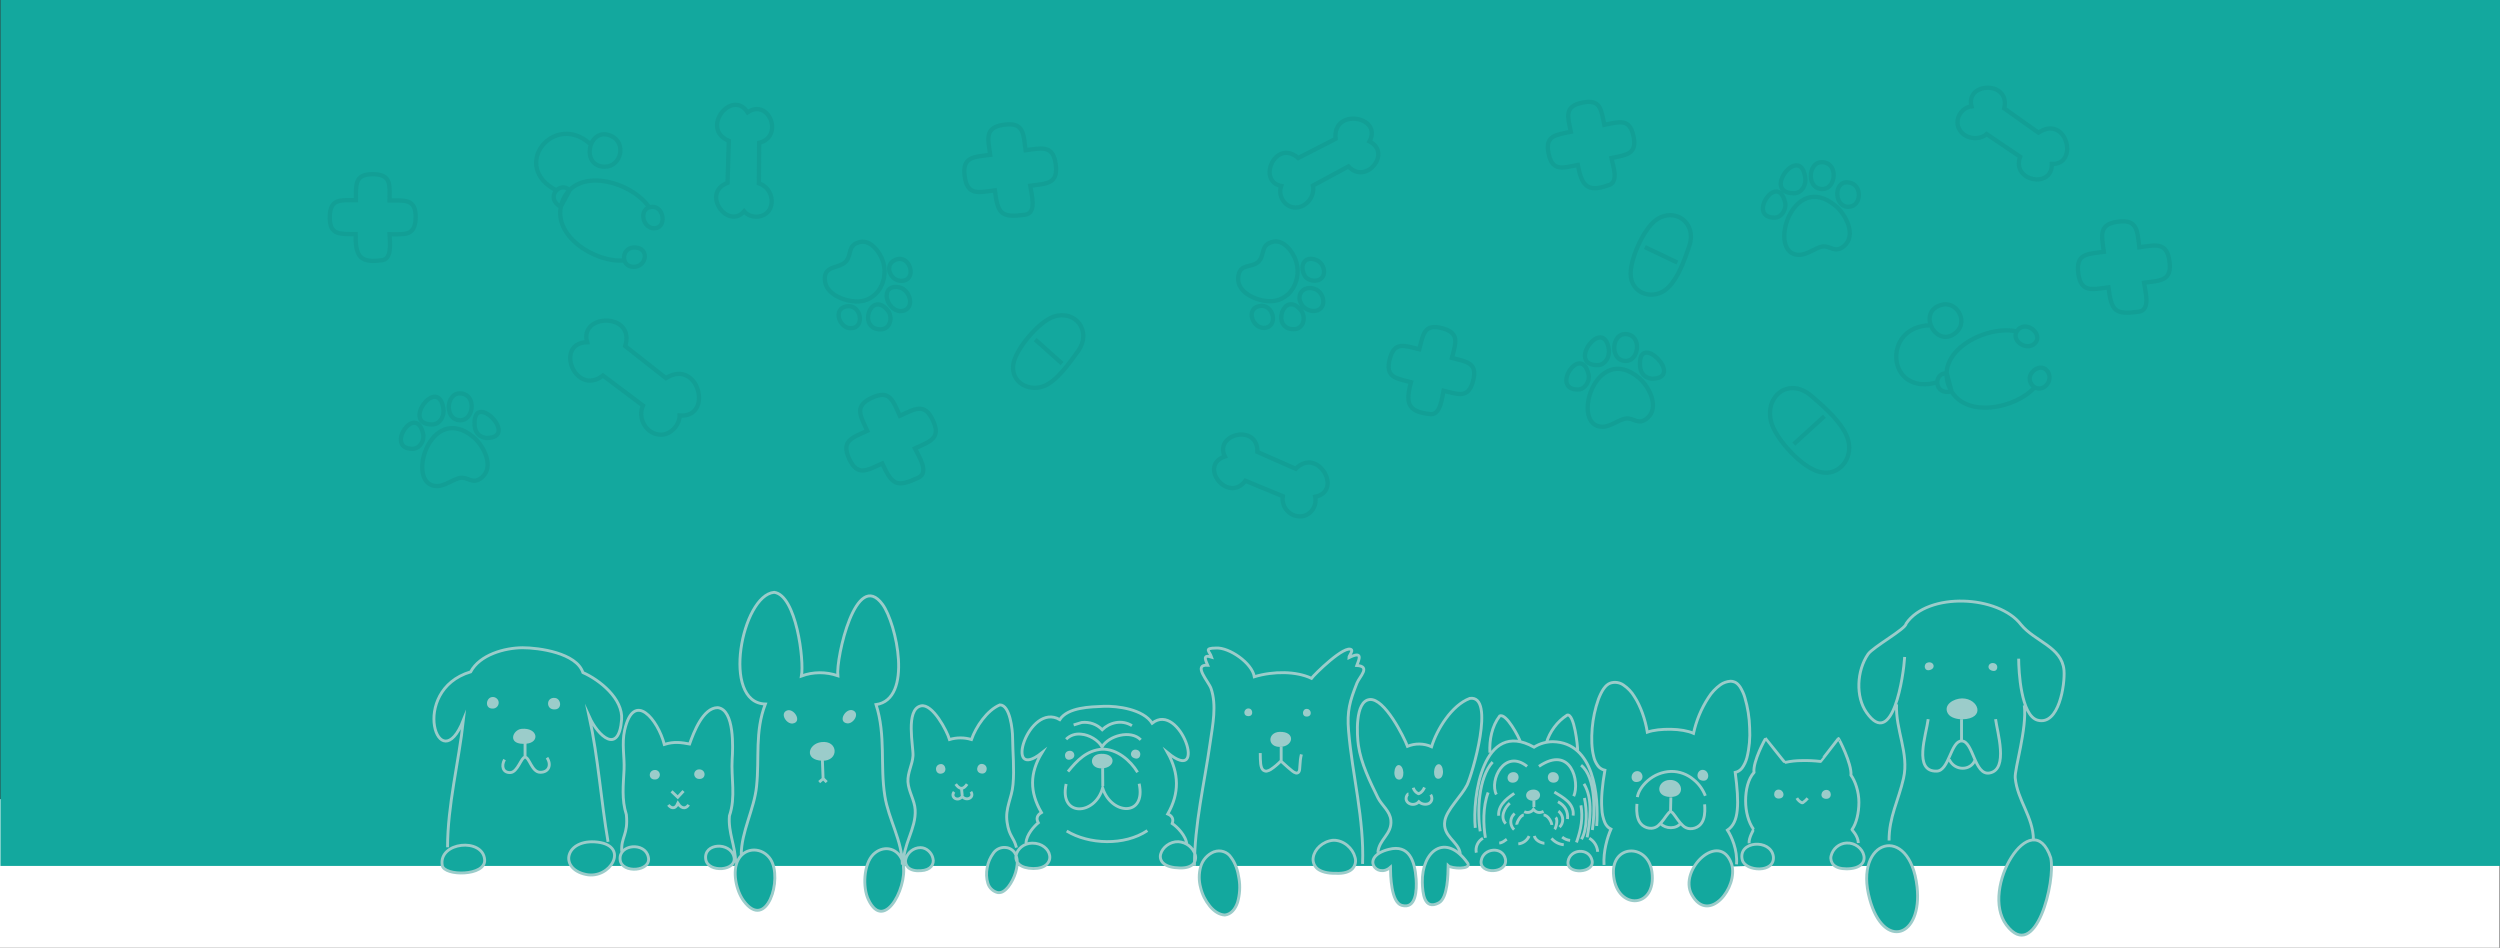<?xml version="1.0" encoding="utf-8"?>
<!-- Generator: Adobe Illustrator 23.1.0, SVG Export Plug-In . SVG Version: 6.00 Build 0)  -->
<svg version="1.1" id="Layer_1" xmlns="http://www.w3.org/2000/svg" xmlns:xlink="http://www.w3.org/1999/xlink" x="0px" y="0px"
	 viewBox="0 0 1732.2 656.7" style="enable-background:new 0 0 1732.2 656.7;" xml:space="preserve">
<rect x="0" y="0" width="1732.2" height="656.7" fill="#333333" stroke="none"/>
<style type="text/css">
	.st0{fill:#FFFFFF;}
	.st1{fill:#13A89E;}
	.st2{fill:#9BCCCA;}
	.st3{fill:none;stroke:#129F96;stroke-width:3;stroke-miterlimit:10;}
	.st4{fill:none;stroke:#9BCCCA;stroke-width:2;stroke-miterlimit:10;}
</style>
<path class="st0" d="M0,553.7h1731.9v103H0V553.7z"/>
<path class="st1" d="M1732.2,600h-310.8c0.2,19.3-9,49.7-21,48c-15.4-2.8-19.6-27.6-9.8-48h-66.3c7.3,16.3,5.5,45.5-9.4,45.6
	c-11.9,1.7-24.9-23.5-20.7-45.6l-6.3,0.1c-2.7,1.1-5.6,1.7-8.6,1.9c-2.8-0.2-5.5-0.9-8-2h-45.3c-1.9,1-3.6,2.3-7.4,2
	c-2.7-0.3-5.3-1-7.8-2l-10.6,0.4c2.8,11.8-9.7,29-19.4,26.9s-13.9-17.1-6.7-27.3h-30.5c3.2,13.2-1.7,22.3-8.6,23.9
	c-10.6,2.4-18.8-10.5-16.8-23.9h-15.8c-1.8,1.9-4.3,3.1-7,3.4c-3.6,0.3-7.6-1.8-8.6-3.4h-45.4c-1.8,1.8-4.2,2.9-6.8,3.3
	c-4.5,0.3-6.4-1.7-7.6-3.3h-10.6c-3.3,1.4-7.2,2.4-12,0h-0.8c-0.2,12.9-2.3,29.6-13.2,26.9c-5.1-1.2-6.5-16-3.9-26.9H980
	c2.9,11,1.4,26.9-5.6,27.7c-8.9,1-11.4-14.9-10.3-27.7l-0.6,0.9c-2.9,3.1-8.9,2.1-12.2-0.9h-12.6c-1.5,2.8-6.3,5.7-13.1,5.3
	c-7.2,0.2-12.4-2.7-14.5-5.3h-54.8c5.1,12.3,2.5,33.1-7.6,34.3c-10.8-0.6-21.4-21.5-16.8-34.3h-7.7c-1.3,0.3-4.8,1.4-6.6,1.4
	c-2.8-0.3-5.6-0.8-8.4-1.4h-85.4c-1.5,0.6-5.4,1.8-7.8,1.8c-2.7-0.2-5.3-0.7-7.9-1.6l-3.3-0.2c-1.2,8.5-8.7,19.3-13.3,18.5
	c-6.9-1.2-9.1-10.9-7.3-18.5h-38.8c-2,1.9-4.7,3.1-7.5,3.3c-4.5,0.3-8.2-1.6-9.6-3.3h-3.1c2.3,12.9-6.7,32.4-15.3,31.4
	c-9.9-2-12.9-19.6-9.3-31.4h-64.8c4.2,11.8-1.1,30.2-10.7,30.8c-9.7,0-17.6-18.8-15.3-30.8h-4.4c-4.5,2.3-7.3,2.3-13.6,0h-44.9
	c-5.4,3.7-12.9,1.9-15,0h-9.1c-3.7,5.7-19.5,10.2-26.8,0h-61.9c-2.3,3.6-20.8,9.2-27.8,0H0.3V0h1731.9V600z"/>
<path class="st2" d="M651.8,529.4c-4.6,0.4-4.1,6.8-0.1,6.7C656.9,535.8,655.4,529.1,651.8,529.4z M680.4,529.3
	c4.6,0.4,4.1,6.8,0.1,6.7C675.2,535.7,676.7,529,680.4,529.3z M453.6,533.5c-4.6,0.3-4.6,7,0.5,6.6c1.8-0.1,3.2-1.7,3.1-3.5
	c-0.1-1.8-1.7-3.2-3.5-3.1C453.7,533.5,453.7,533.5,453.6,533.5z M484.8,533.1c4.6,0.3,4.6,7-0.5,6.6c-1.8,0-3.3-1.5-3.3-3.3
	c0-1.8,1.5-3.3,3.3-3.3C484.5,533.1,484.7,533.1,484.8,533.1z M996.7,529.5c-3.7,0.4-4.4,10.1-0.2,10.1
	C1001.4,539.6,1000.4,529.1,996.7,529.5z M969.3,530.1c3.7,0.4,4.4,10,0.2,10.1C964.5,540.2,965.6,529.8,969.3,530.1z M1232.3,547.1
	c-3.9,0-4.3,6.5,0.4,6.2S1236.2,547.1,1232.3,547.1z M1265.5,547.3c3.9,0,4.3,6.5-0.4,6.2S1261.6,547.3,1265.5,547.3z M340.8,483
	c-4.3,0.6-5.2,8.8,1.4,7.9c2.2-0.4,3.6-2.5,3.3-4.6S343,482.6,340.8,483z M361.4,505c-6.4,0.6-10.4,11.5,3.3,10.3
	C374.4,514.4,372.6,504,361.4,505z M384.7,483.6c4.3,0.6,5.2,8.7-1.4,7.9C378.2,490.9,378.5,482.8,384.7,483.6z M591.2,492.3
	c-5-2.3-11.2,7.8-4.3,8.9C591.2,501.8,595.9,494.5,591.2,492.3z M569,514.2c-9.1,1.2-12,12.4,0.6,12.9
	C581.6,527.5,581,512.6,569,514.2z M545,492.4c5-2.3,11.2,7.8,4.3,8.9C545,501.9,540.3,494.6,545,492.4z M886.6,507.1
	c-8.5,0.3-8.7,10.8,0.6,10.4S897.7,506.7,886.6,507.1L886.6,507.1z M864.6,490.9c-3.1,0.4-3.5,5.4,0.5,5.3
	C868.9,496.2,868.2,490.4,864.6,490.9z M905.8,491.2c3.1,0.4,3.5,5.4-0.5,5.3C901.6,496.5,902.2,490.7,905.8,491.2z M1335.3,459.2
	c-2.8,1.1-2.1,6.3,2,5C1341.8,462.9,1339.6,457.6,1335.3,459.2z M1349.6,494.3c1.9,3.4,7.7,4.2,10.1,4.1
	c16.4-0.4,11.3-14.5-0.2-14.5C1353.5,484,1346.3,488.4,1349.6,494.3z M1382.2,459.7c2.8,1.1,2.1,6.3-2,5
	C1375.8,463.4,1378,458.1,1382.2,459.7z M763,522.3c-8.8,0.2-8.5,10.5,0.6,10.1C773.3,531.9,773.5,522,763,522.3z M739.8,520.5
	c-3.4,1.3-2.1,7.8,2.8,5.4C746.1,524.3,744.1,518.9,739.8,520.5z M788.2,519.7c3.4,1.3,2.1,7.8-2.8,5.4
	C781.9,523.5,783.9,518.1,788.2,519.7z M1156.9,540.4c-8.7,0.3-10.7,11.6,0.4,11.8S1166.1,540,1156.9,540.4z M1134.3,534.3
	c-4.9,0.2-5.3,8.3,0.2,7.5S1138.5,534.1,1134.3,534.3z M1179.8,533.4c4.9,0.2,5.3,8.3-0.2,7.5
	C1174.3,540.1,1175.7,533.3,1179.8,533.4z M1062.1,547.1c-6.1,0.4-6.3,7.4-0.3,7.7C1069,555.1,1068.6,546.7,1062.1,547.1z
	 M1048.6,535c-5.2,0.1-5.5,7.5-0.3,7.3S1053.4,534.9,1048.6,535z M1076.1,535c5,0,5.5,7.3,0.3,7.3S1071.2,534.9,1076.1,535z"/>
<path class="st3" d="M458.1,301.2c-10.3,0-16.6-11.4-12.6-20.2c-4.5-3.4-18.8-14.2-27.7-20.8c-19.2,14.9-34-22.4-11-23.1
	c-5.7-20,33.6-20.8,26.4,2.7c5.9,4.7,23.5,18.5,28.2,22.2c22.7-14.2,33.2,27.8,9.5,25.9C470.9,294.4,464.8,301.2,458.1,301.2
	L458.1,301.2z M302.8,336.8c-22.6,0-4.9-59.3,25.4-33.8c6.9,5.9,14.5,20.3,5.7,27.8c-6.3,5.4-9.8-0.6-15,0.3
	C314.2,331.9,308.4,336.8,302.8,336.8L302.8,336.8z M285.8,311c-19.6,0,2.3-32.5,7.4-10.4C294.3,305.2,290.8,311,285.8,311z
	 M336.9,303.5c-4.7-0.7-7.4-3.4-8-8.2C326.7,269,361,303.5,336.9,303.5z M299.4,294.1c-22.1,0,4.3-34.5,7.8-11
	C308.1,288,305,294.1,299.4,294.1z M319,291.2c-12.3,0-9.8-22.7,2.9-18C329.8,276.2,327.7,291.2,319,291.2z M710.2,148.8
	c-16.5,2.2-18.8-0.5-20.9-16.9c-11.5,1.5-19.1,3.8-20.9-9.8s6.2-13.3,17.7-14.8c-1.6-11.5-4-19.1,9.7-20.9s13.3,6.2,14.8,17.7
	c11.5-1.5,19.1-3.8,20.9,9.8s-6.2,13.3-17.7,14.8C714.5,133.8,718.8,147.8,710.2,148.8L710.2,148.8z M533.4,144.9
	c-3.4,6.4-13.3,7-17.8,1.5c-11.1,13.2-30.3-12.6-11.5-19.7c0.2-6.3,0.7-23.8,0.9-29.1c-20.2-8.4,2.1-36.4,13-19.8
	c14.7-10,25.4,16.8,8,21.2c-0.1,5.1-0.2,20.1-0.2,28c6.8,2.3,10.5,9.7,8.2,16.5C533.8,144,533.7,144.4,533.4,144.9z M593.7,208.9
	c-7.7,0-20.6-4.5-22-13.6c-1.9-11.7,9.3-8.9,14.2-13.9c4.5-4.5,0.9-11.7,10-13.7c6-1.4,11.1,4.1,13.8,8.8
	C617.6,189.6,610.3,208.9,593.7,208.9z M624.5,194.6c-7.8,0-12.1-11-4.3-14.5C630.8,175.5,635.9,194.6,624.5,194.6z M589.4,227.4
	c-7.8,0-12.5-13.1-3.2-15.1C596.6,210.1,599.9,227.4,589.4,227.4z M623.6,215.6c-9.7-1.1-13.8-17.4-2.2-16.8
	C631.3,199.3,634.9,215.6,623.6,215.6z M610.1,228.2c-16,0-7-27,4.7-13.5C618.9,219.3,617.2,228.2,610.1,228.2z M702.1,252.5
	c1.4-10.4,17.7-29.7,28-33.1c15.3-5,26.5,10.2,17,23.7c-5.5,7.5-14.8,21.3-24.3,24.6C712.6,271.4,700.3,264.8,702.1,252.5
	L702.1,252.5z M717.3,235.3l18.6,16.6 M1130,192c-1.6-10.4,8.6-33.5,17.6-39.7c13.2-9.1,28.3,2.4,22.9,18c-3.3,9.8-9,26.8-18.8,32
	C1142.9,206.9,1131.5,202.8,1130,192z M1139.7,171.2l22.5,10.7 M1260.8,327c-12-2.9-28.7-21.2-32.9-32.5
	c-6.8-18.6,10.8-34.4,27.4-20c8.7,7.5,22.2,19.1,25.3,30.6C1284,317.6,1274.3,330.4,1260.8,327L1260.8,327z M1242.9,307.7l21.2-19.3
	 M263.7,180.4c-15.5,2.1-17.4-4.6-17.3-18.2c-10.8-0.1-18.1,1-17.9-11.9s7.4-11.6,18.1-11.6c0.1-10.8-1-18.1,11.8-18
	c12.9,0.1,11.6,7.4,11.5,18.2c10.9,0,18.3-1.2,18.1,11.8s-7.4,11.6-18.1,11.6C270,167.5,272.2,180.4,263.7,180.4z M439,184.9
	c-9.4,0-8.7-14.4,1.6-13.4C450.2,172.5,447.8,184.9,439,184.9z M432.8,180.4c-19.9,2.2-51.6-17.4-43.3-40.4
	c9.4-25.8,48.7-13.9,60.4,3.8 M453.2,158.2c-8.2,0-11.1-14.5-1.3-14.9C460.4,143.1,462,158.2,453.2,158.2L453.2,158.2z M388.5,143.3
	c-11.2-6.2-0.5-18.2,6.2-11.5L388.5,143.3z M408.9,99.7c-25.2-22.7-56.1,15.9-23,32.4 M419,115.5c-17.3,0-11.2-28.7,4.7-21.2
	C434.1,99.1,430.5,115.5,419,115.5L419,115.5z M1417.5,267.3c-6.9,6.4-16.2-4.6-7.9-10.9C1417.2,250.6,1423.9,261.3,1417.5,267.3
	L1417.5,267.3z M1409.9,268.2c-12.7,14.7-48.2,22.3-58.6,1.4c-12.8-25.7,25.1-44.9,46.2-39.9 M1409.7,238.1c-6,5.6-18-3.1-11.1-10
	C1404.7,222.1,1416.2,232.1,1409.7,238.1L1409.7,238.1z M1352.2,271.2c-12.4,3.1-12.8-13-3.3-12.6L1352.2,271.2z M1337.4,225.4
	c-33.9,0.5-30.3,49.8,5.2,39.4 M1355.6,230.1c-13.4,12.4-27.8-13.4-11-18.7C1355.5,207.8,1364,222.3,1355.6,230.1L1355.6,230.1z
	 M897.6,143.8c-7.4,0-12.4-8.2-9.9-14.9c-17.1-3.6-3.7-33.1,11.8-19.4c5.6-2.8,21.2-10.9,25.9-13.3c-2.3-21.8,32.9-15.7,23.5,1.8
	c15.6,7.8-2.3,30.5-14.6,17.3c-4.5,2.4-17.7,9.6-24.6,13.3C911.2,136,905.2,143.8,897.6,143.8L897.6,143.8z M1110.3,295.7
	c-22.6,0-4.9-59.3,25.4-33.8c6.9,5.9,14.4,20.3,5.7,27.8c-6.3,5.4-9.8-0.6-15,0.3C1121.6,290.8,1115.8,295.7,1110.3,295.7
	L1110.3,295.7z M1093.3,269.9c-19.6,0,2.3-32.5,7.4-10.4C1101.7,264.1,1098.2,269.9,1093.3,269.9L1093.3,269.9z M1144.4,262.4
	c-4.7-0.7-7.4-3.4-8-8.2C1134.1,227.9,1168.4,262.4,1144.4,262.4L1144.4,262.4z M1106.9,253c-22.1,0,4.3-34.5,7.8-11
	C1115.5,246.9,1112.4,253,1106.9,253L1106.9,253z M1126.5,250.1c-12.3,0-9.8-22.7,2.9-18C1137.2,235.1,1135.1,250.1,1126.5,250.1
	L1126.5,250.1z M879.9,208.7c-8.7,0-22.5-5.6-22-16c0.5-10.7,9.3-6.6,14.2-11.5c4.5-4.5,0.9-11.7,10-13.7c6-1.4,11.1,4.1,13.8,8.8
	C903.8,189.4,896.5,208.7,879.9,208.7z M910.7,194.5c-2.2,0-4.4-0.9-6-2.4c-4.8-6.8-1.6-15.4,7.2-12
	C918.8,182.6,920.1,194.5,910.7,194.5z M875.6,227.2c-7.8,0-12.5-13.1-3.2-15.1C882.8,209.9,886.1,227.2,875.6,227.2z M909.9,215.5
	c-2.5-0.1-4.9-1.1-6.7-2.9c-6.8-7.3-0.3-15.4,7.8-12.4C918.3,202.8,919.8,215.5,909.9,215.5L909.9,215.5z M896.4,228.1
	c-16,0-7-27,4.7-13.5C905.2,219.2,903.5,228.1,896.4,228.1z M1113.9,128.5c-14.8,5.3-18-0.8-20.7-14.2c-10.6,2.1-17.5,4.7-20.2-7.8
	s4.8-13,15.4-15.2c-2.2-10.7-4.7-17.6,8-20.2s13,4.8,15.2,15.4c10.6-2.1,17.5-4.7,20.2,7.8s-4.7,13-15.3,15.2
	C1117.5,114.7,1122.3,126.7,1113.9,128.5z M1481.8,216c-16.5,2.2-18.8-0.5-20.9-16.9c-11.5,1.5-19.1,3.8-20.9-9.8
	s6.2-13.3,17.7-14.8c-1.5-11.5-3.8-19.1,9.8-20.9s13.3,6.2,14.8,17.7c11.5-1.5,19.1-3.8,20.9,9.8s-6.2,13.3-17.7,14.8
	C1486.2,201.1,1490.6,215,1481.8,216L1481.8,216z M1357.4,89.3c-3.4-6.5,1.5-14.8,8.6-15.6c-4.3-17.1,27.2-17.8,22.7,1.4
	c5.1,3.7,19.4,13.8,23.7,16.8c19.5-13,28.4,22.3,9.3,21.7c0.5,17.4-28.2,12.1-22-5c-4.2-2.9-16.7-11.3-23.2-15.7
	C1370.9,97.8,1360.8,96.1,1357.4,89.3z M1246.5,176.6c-22.6,0-4.8-59.3,25.4-33.9c7,5.8,14.6,20.3,5.8,27.8c-6.3,5.4-9.8-0.6-15,0.3
	C1258.1,171.6,1252.1,176.6,1246.5,176.6z M1229.5,150.8c-19.6,0,2.3-32.5,7.4-10.4C1237.9,144.8,1234.5,150.8,1229.5,150.8z
	 M1280.6,143.3c-10.6,0-10.3-20.7,2.2-16.4C1290.4,129.5,1289.6,143.3,1280.6,143.3z M1243,133.9c-23,0,4.3-34.8,7.8-11
	C1251.7,127.8,1248.6,133.9,1243,133.9z M1262.7,131c-12.3,0-9.8-22.7,2.9-18C1273.5,116,1271.4,131,1262.7,131z M990,286.8
	c-15.6-1.8-15.8-8.7-12.4-22c-10.5-2.7-17.9-3.4-14.7-15.9s10-9.5,20.5-6.9c2.7-10.5,3.4-17.9,15.8-14.6s9.5,10.1,6.8,20.6
	c10.5,2.7,17.9,3.4,14.7,15.8c-3.2,12.5-10,9.5-20.5,6.9C999.1,275.6,998.1,288.8,990,286.8L990,286.8z M900.8,357.8
	c-6.7,0-12.2-5.5-12.1-12.2c0-0.6,0-1.2,0.1-1.8c-4.7-2-18.6-7.7-25.9-10.7c-12,16.1-33-10.5-14.2-16.8c-7.8-15.7,23.1-23,22.5-3.2
	c5.7,2.6,21.8,9.6,26.6,11.7c15.2-15.6,33,15.5,13.5,19.4C912.7,350.8,907.8,357.8,900.8,357.8L900.8,357.8z M636.3,331
	c-15.1,7-18.1,5.1-25-9.9c-10.6,4.8-17.1,9.3-22.9-3.2s1.9-14.5,12.5-19.4c-4.8-10.6-9.3-17.1,3.2-22.9s14.5,1.9,19.4,12.5
	c10.6-4.8,17.1-9.3,22.9,3.2s-1.9,14.5-12.5,19.4C636.2,315.6,644.3,327.2,636.3,331L636.3,331z"/>
<path class="st4" d="M704.3,587.3c-2-7.7-5-7.5-6.5-17.5s3.3-16.6,4.1-26.3c1-10.7-0.2-21.8-0.3-32.6c0-4.9-1.7-22.5-8.8-22.5
	c-8.9,3.7-16.6,15.2-19.7,24c-5-1.5-10.2-1.5-15.2,0c-1.7-5.8-11.7-25.1-19.8-23.3c-11,2.4-5.1,28.4-5.5,34.6s-3.8,11.5-3.5,18
	c0.4,6.7,4.6,12.7,5,19.3c0.8,13.3-8.8,24.5-8,37.8 M662.2,543.3c2.7,3.9,5.3,3.9,7.9,0 M666.2,546.2l0.5,5 M661.1,548.7
	c-2.8,3.5,2.3,7.2,5.6,3.2c3.1,3.6,8.7,0.5,6-3.3 M509.7,597.8c0-11.1-5.3-21.2-4.3-32.5c4.5-13,1.1-26.4,1.9-39.3
	c0.5-7.4,1.8-34.3-10-35.7c-10.2,0-16.7,17.3-19.5,25.2c-5.5-1-10.6-1.9-17.5,0.3c-4.4-17-21.1-38-27.5-9.9
	c-2.1,9.4,0,18.6-0.4,27.3c-0.5,10.8-1.8,20.6,1.6,31.3c1.4,13.9-3.8,15.2-3.2,25.5 M1011.8,591.6c-1-8.6-12.6-12-10.7-22.9
	c1.3-7.7,11.6-17.2,15.4-24.8c3.4-6.8,20-62.6,1.9-60c-12.5,4.7-22.8,21.4-26.5,33.5c-5.3-2.4-11.3-2.5-16.7-0.3
	c-2.4-6.4-15.9-33.5-26.2-32.4s-8.8,24.8-7.8,31.7c1.8,12.5,8,25.1,13.5,36.3c2.7,5.4,8.4,9.2,9,15.6c1,9.7-8.4,13.3-9,22.5
	 M979.2,545.8c0.5,1.8,1.8,3.3,3.5,4.1c0.2,0.1,0.3,0.1,0.5,0c0.9-0.4,1.8-1.1,2.4-1.9c0.6-0.7,1-1.5,1.4-2.4 M975.9,550.1
	c-0.2,0-0.3,0.1-0.4,0.2c-1,1-1.4,2.3-1.2,3.7c0.3,1.2,1,2.1,2.1,2.7c2.2,1.2,5,0.7,6.7-1.2c1.8,1.7,4.5,2.2,6.8,1.3
	c1-0.5,1.8-1.4,2.1-2.5c0.3-1.3,0-2.6-0.7-3.7 M1211.9,584.3c-0.3-4,3.3-9.5,3.1-9.7c-3.5-4.8-5.5-12.2-5.5-19.7s1.7-15.1,5.8-19.7
	c-0.9-7.6,7.9-23.6,8.1-23.5s13.1,16.7,13.4,16.6c3.9-0.9,7.9-1.3,11.9-1.3c4.2-0.1,8.5,0.1,12.7,0.6c0.2,0,12.2-15.7,12.4-15.9
	s9.4,17.6,8.7,25.4c2.9,3.9,5.5,11.4,5.5,18.8s-1.8,14.8-4.8,18.9c-0.2,0.2,4.2,4.1,4.4,9.3 M1245,553c0.8,1.4,2,2.5,3.4,3.2
	c0.2,0.1,0.5,0.1,0.7,0c1.3-0.9,2.4-1.9,3.4-3.1 M421.3,583.3c-4.9-28.7-6.8-58.2-13-86.7c6.1,13.5,20.5,26.6,22.4,2
	c1.1-14.4-15.2-27.5-26.8-32.6c-4.5-13.6-30.4-17.2-41.9-17.2c-12.4,0.1-29.5,4.8-35.9,16.7c-43.3,13-21.8,76-5,33.4
	c-3.2,29.1-11,58.9-11,88.2 M363.8,514.8v9.8 M379,525c3.3,4.9,1.3,10.2-4.7,10.1c-5.8,0-7.5-10.4-10.5-10.5
	c-2.6-0.1-5.1,10.5-10.2,10.7c-5.3,0.2-6.4-4.7-4-9 M625.2,599.1c0-16.4-9.6-31.6-12.1-47.5c-3.4-21.4,0.8-42-6.1-63.4
	c25.8-3.7,14.1-56.3,4.5-69.4c-18.3-25.1-32.3,36.7-31,49.4c-8.2-2.8-17.1-2.8-25.2,0.2c2-10.6-3.6-56.1-18.9-58
	c-22.3,2-37,76.6-6.1,77.4c-7.4,19.2-4,37.4-6.1,57.1c-1.6,15.8-10.6,31.4-10.6,47.3 M944.1,598.6c1.2-31.1-7.1-61.4-9.7-92.1
	c-1.2-13.9,0.9-20.8,5.8-33.2c1.8-4.5,9.8-11.6-0.1-12.2c1.5-4,4.7-10.5-5.5-5.4c0-1.3,2.7-4.3,1.9-5.4
	c-4.3-4.3-26.1,17.3-27.8,19.7c-10.5-5-26.4-5.1-39.6-1.1c-1.6-9.6-17.5-20.4-26.4-19.9c-9,0.1-4.6,2.1-3.2,6.3
	c-6.7-2.2-4,2.6-2.7,5.6c-10.7-0.6,0.7,11.4,2.3,16.1c4,11.7,1.2,25-0.6,37.6c-4,28.3-10.9,56.5-10.9,85.3 M887.7,527.7v-10.4
	 M873.2,521.8c0,2.9,0.1,5.4,0.3,7.5c0.3,2,0.7,3.6,2,4.5c0.7,0.4,1.4,0.6,2.2,0.5c1-0.2,1.9-0.6,2.7-1.1c2.6-1.7,4.9-3.7,7.1-5.9
	c3.6,3.3,6.3,5.7,8,7c0.7,0.6,1.5,1,2.4,1.3c0.7,0.2,1.5-0.1,2-0.7c0.4-0.6,0.6-1.3,0.6-2c0.1-0.8,0.1-1.7,0.2-2.7
	c0.1-2.5,0.4-5,1-7.5 M1319.7,455.2c-0.7,12.7-8.2,64.5-26.4,38.5c-7.7-10.9-6.8-29,1-40.4c3.4-5,26.4-17.6,26.4-21.2
	c15.1-22.2,64.2-19.7,79.7,0.8c9.6,11.6,28.3,15.4,29.7,31.5c0.8,9.7-3.5,38.6-18.3,34.6c-11.5-3.2-13.1-33.9-13.1-42.6
	 M1382.7,498.3c1,8.4,9.3,34.9-4.2,37.3c-10.5,1.9-11.2-22.1-19.3-22.2c-7.5-0.1-8.7,20.6-17.2,20.9c-16.6,0.6-7.3-25.5-6-36
	 M1350.6,526.2c3.7,8.2,14.8,7.9,17.7,0.7 M1314.1,488c-0.9,17.6,8.8,34,4.8,51.3c-3.4,15.2-10.1,26.8-10,43.1 M1408.9,581.7
	c-0.1-15.7-11.1-27.1-12.6-42.7c-0.6-6.1,8.3-34.2,6.3-50.3 M790.4,512.6c-6.9-7.1-22.2-2.9-26.8,4.9c-2.6-4.7-9-8.4-14.4-8.8
	c-3.9-0.5-7.7,0.7-10.5,3.5 M822.3,585.2c-0.3-6.1-7-12.6-10.1-14.6c1.1-3.1,0-5.3-3.1-6.6c8.2-14.4,7.9-28.1-0.1-42.5
	c28.6,23.5,8.8-36-10.7-20.4c-6.1-9.6-23.9-12.1-33.8-11.7c-8.9,0.4-24.6,0.6-30.2,9.2c-21.7-12.6-39.6,44.5-12.4,23
	c-8.5,14-8.6,27.2-0.3,41.4c-3.1,1.8-3.8,4.2-2.2,7.1c-2.8,2.3-8.3,8.3-8.5,14.1 M764.1,544.6l-0.1-12.4 M788.2,535.1
	c-4.9-8.2-14.4-16.3-24.6-16c-10.7,0.8-17.3,7.8-23.6,15.5 M738.7,543.2c-5,23,20,22,25.3,2.8c5.9,18.8,30.3,20.2,25.3-3
	 M784.3,502.8c-7.1-4.4-15.5-2.2-20.6,2.8c-3.7-3.8-8.9-5.6-14.2-5l-5.6,1.7 M739.1,575.8c15.2,9.3,40,10.4,55.9-0.3 M1203.2,598.9
	c0.8-10-3.5-19.5-6.3-23.7c4.1-2.7,6.2-7.4,6.8-13.9c0.7-6.7,0-15.4-1.4-26.1c1.9-0.4,3.5-1.5,4.7-3c1.6-2.2,2.7-4.6,3.4-7.2
	c1.7-6.8,2.3-13.7,1.9-20.7c-0.2-7.1-1.3-14.1-3.3-20.9c-0.7-2.6-1.9-5.1-3.3-7.4c-1.3-1.9-2.8-3.3-4.6-3.7
	c-0.7-0.2-1.4-0.3-2.1-0.3c-2.5,0.2-4.9,1-7,2.5c-3.3,2.4-6.1,5.4-8.3,8.9c-4.9,7.5-8.4,15.9-10.3,24.7c-3.8-1.7-9.6-2.7-15.7-2.8
	s-12.1,0.5-16.3,2c-1.4-8.8-4.6-18-9-24.7c-1.9-3.2-4.5-5.9-7.6-8c-2.6-1.8-6-2.3-9-1.3c-3.5,1.2-6.1,5.5-8.3,11.2
	c-2.3,6.5-3.7,13.2-4.3,20c-0.6,7.1-0.4,14.1,1,19.5c0.5,2.5,1.6,4.8,3.1,6.8c1.2,1.5,2.9,2.5,4.7,2.9c-1.8,10.2-2.7,19.5-2.1,26.8
	c0.1,3.2,0.8,6.3,2,9.3c0.8,2,2.3,3.7,4.3,4.7c-2.5,5.6-5.4,15.6-4.8,24.8 M1181.6,551.4c-1.7-4.3-4.4-8.2-8-11.1
	c-4.4-3.8-10-5.9-15.8-5.8c-6,0.2-11.7,2.5-16.2,6.5c-4.1,3.6-6.6,7.9-7.1,11.3 M1157.5,561.7l0.2-9.2 M1134.2,557
	c-0.2,2.7-0.4,6.7,0.8,10.3c0.6,1.8,1.6,3.4,3.1,4.6c1.8,1.4,4,2.1,6.2,2c1.8-0.1,3.5-0.8,4.8-2c1.4-1.3,2.6-2.7,3.7-4.2
	c1.1-1.5,2.1-3,3-4c0.3-0.4,0.8-0.9,1.2-1.2c0.2-0.1,0.4-0.2,0.6-0.3c0.8,0.4,1.4,1,1.9,1.7c0.9,1.1,1.9,2.6,3,4.1
	c1.1,1.5,2.3,2.9,3.7,4.2c1.3,1.2,3,1.9,4.8,2c2.2,0.1,4.4-0.6,6.2-2c1.5-1.2,2.5-2.8,3.1-4.6c1.2-3.5,1-7.6,0.8-10.3 M1150.9,570.9
	c3,3.3,10.6,3.9,13.8-0.7 M1093.1,519.8c0.1-2.4-2.3-26-7.3-24.3c-6.9,4.5-12,11.4-14.4,19.3 M1106.3,572.3
	c1.6-20.9-1.8-57.8-30.3-58.4c-4.6,0-9.2,1.3-13.1,3.8c-35.4-19.9-42.9,34.8-40.7,55.9 M1034.2,528c-9.8,10.8-10.8,34.3-8.6,48
	 M1031.1,549.1c-3.8,10.1-3.4,22.5-1.9,31.4 M1103.3,575.1c1.8-11.4,2.7-36.5-7.8-44.9 M1099.7,580.2c2-11.3,4.2-26.7-2.2-37.1
	 M1053.4,513.9c-0.9-3-9.8-20.1-14.3-17.8c-5.5,7.2-7.2,16.5-6.8,25.4 M1062.8,554.6v4.6 M1049.2,549.7c-2.2,1.8-11.5,6.9-10.8,15.5
	 M1046.1,556.5c-3.5,3-7,9.7-2.8,14.2 M1049.5,563.7c-3.2,2.6-3.6,7.3-1,10.5c0.2,0.2,0.4,0.4,0.6,0.6 M1055.8,564.7
	c-2.2,0-5.1,5.3-4.8,6.7 M1056.1,562.4c2.2,1.1,5,0.5,6.4-1.6c1.9,2.3,4.2,2.8,7,1.4 M1075.2,571.6c0-2-2.7-6.9-5.7-6.9
	 M1077.2,574.6c0.8-1,2.5-6.4,0.7-8.2 M1080.6,573.1c2.9-2.9,2.9-7.5,0-10.4c-0.3-0.3-0.5-0.5-0.8-0.7 M1086.1,567.5
	c0.5-5.3-1.7-9.3-6.6-12 M1090,565.1c1-8.5-7.2-12.7-13-16.3 M1058.1,531c-15.5-12.4-26.4,9.5-21.3,19.5 M1090.4,551.7
	c4.4-10-1.9-35.8-24.1-20.7 M1092.3,583.7c3.3-9.3,4.6-17.2,3.1-25.7 M1095.8,581.5c4.2-7.3,3.8-20.7,2-28.6 M1038.8,584.1
	c2.2-0.1,3.7-1.6,5.2-2.6 M1052,584.7c3.3-0.3,6.1-2.4,7.5-5.4 M1070.1,584.3c-0.3,0-5.9-0.8-7-5.1 M1075,580.9
	c2.2,2.5,5.2,4.1,8.5,4.4 M1087.9,582.3c-2-0.2-3.9-1-5.5-2.3 M1027.5,580.8c-3.5,2-5.4,6-4.6,10 M1107,590.2
	c-0.3-3.9-2.4-7.4-5.8-9.4 M646.4,594.7c-0.8-3.8-4.4-7.4-8.6-7.4c-4.9,0-9.2,3.5-10.3,8.3c-0.4,2.1,0.4,4.3,2,5.7
	c1.8,1.5,4.6,2.3,8.5,2c3.5-0.2,5.8-1.3,7.2-2.9C646.5,598.8,647,596.7,646.4,594.7L646.4,594.7z M704.3,593.7
	c-0.8-3.6-3.9-6.3-7.6-6.5c-3.3-0.3-6.5,1.2-8.4,3.9c-2.2,3-3.7,6.4-4.3,10.1c-0.7,3.6-0.6,7.4,0.5,10.9c1,3.2,3.7,5.7,7,6.4
	c1.3,0.1,2.6-0.2,3.7-0.9c1.3-0.8,2.4-1.9,3.4-3.1c2.3-3,4-6.4,5.1-10C704.8,600.7,705.3,596.9,704.3,593.7L704.3,593.7z
	 M449.2,593.8c-2.2-10.6-20.8-8.9-19.5,2C430.8,605.5,451.7,603.9,449.2,593.8z M508.5,593.5c-2.6-10.3-21.2-9.5-19.5,1.9
	C490.4,605,511.2,603.6,508.5,593.5z M1228.7,593.3c-1.9-12.3-24.8-10.7-21.5,2.5C1209.3,604,1230.2,605.1,1228.7,593.3z
	 M1291.4,592.7c-1-4.7-6-8.9-12-8.6c-5.2,0.3-9.5,4-10.7,9c-0.5,2.2,0.2,4.6,1.8,6.2c1.8,1.7,4.7,2.7,8.9,2.7c4.8,0,8-1.1,10-2.8
	C1291.3,597.6,1292,595.1,1291.4,592.7L1291.4,592.7z M1016.9,598c-15.3-21.5-31.9-8.4-31.4,13.5c0.2,7.2,1.2,19.4,11.4,14.1
	c6.3-3.3,6.4-20.1,6.5-25.8C1005.7,602,1020,602.6,1016.9,598L1016.9,598z M981.2,609.1c-0.9-12.6-4.8-24.2-18.9-20.6
	c-20.3,5.1-8.3,20.7,1.1,12.4c0.1,5.7,0.4,24.2,7.8,26.4C981.3,630.2,981.7,616.4,981.2,609.1z M335.8,595.7
	c-1.1-15.4-32.1-12.5-29.4,3.9C307.7,607.2,336.7,607.2,335.8,595.7z M414.1,583.5c-22.3-2.7-27.4,18.3-8.1,22.4
	C422.9,609.5,436.4,586.2,414.1,583.5z M533.9,595.4c-5.5-8.4-17.3-8.8-22.3,0.1c-4.5,8-1.5,21.7,3.7,28.7
	C531.1,645.6,542.6,608.9,533.9,595.4z M625,595.8c-3.8-9-13.6-10.1-20-3.7c-6.6,6.7-7.3,22.7-3.4,31C613.2,648,631,610.3,625,595.8
	z M858.5,608.9c-0.8-5.7-2.6-11-5.5-14.8c-2.5-3.9-7.4-5.5-11.8-3.9h-0.1c-4.5,1.9-7.9,5.7-9.2,10.4c-1.3,4.7-1.3,9.7,0,14.4
	c1.1,4.7,3.3,9.1,6.4,12.9c2.9,3.5,6.5,5.9,10.3,6.1h0.1c4.3-0.5,7.2-4.1,8.8-8.8C859,619.9,859.4,614.3,858.5,608.9L858.5,608.9z
	 M938.8,593.8c-1.5-5.9-7.7-11.8-15.1-11.6c0,0.1-0.1,0.1,0,0c-7.3,0.7-13,6.3-13.8,12c-0.5,2.9,0.7,5.9,3,7.8
	c2.6,2,6.7,3.2,12.6,3.1c5.6,0.3,9.4-1,11.5-3.1C939.1,599.8,939.8,596.7,938.8,593.8z M1420.9,594.3c-12.8-38-49.5,21.5-30.7,46.6
	C1410.5,667.8,1424.5,610.3,1420.9,594.3z M1328.3,614.5c-5-44.7-44.4-33.1-32.8,8.6C1305.3,658.6,1332.1,649.3,1328.3,614.5z
	 M727.3,592.8c-0.7-4.5-5.4-8.7-12.1-8.6c-5.9,0-10.4,4.2-11.2,8.6c-0.4,2.3,0.5,4.7,2.3,6.2c2,1.7,5.1,2.7,9.7,2.8
	c4.1,0,7.1-1,9-2.7C726.8,597.5,727.7,595.2,727.3,592.8z M828.2,592.4c-1.6-5.2-6.3-8.9-11.8-9.2c-5.8-0.2-11,4-12.2,8.6
	c-0.7,2.4,0.2,5,2.2,6.6c2.2,1.8,5.8,2.9,11.2,3c4.3,0.1,7.2-0.9,9-2.6C828.2,597.1,828.8,594.7,828.2,592.4L828.2,592.4z
	 M1144.6,604.2c-2.7-20.5-29.3-19.3-26.5,3.1C1120.9,630.9,1147.9,629.5,1144.6,604.2z M1199.8,598.7c-8.1-23.7-37.2,3.9-27.6,21.2
	C1183.9,640.9,1204.7,614.6,1199.8,598.7z M1103,595.8c-2.3-8.5-15-7.6-16.5,0.9C1084.8,606.4,1105.8,605.1,1103,595.8z
	 M1043.1,595.3c-1.9-9.2-15.4-7.7-16.8,1C1024.7,606.1,1044.9,605.4,1043.1,595.3z M477.1,557.6c-0.9,1.8-4.1,4.1-7.4-1
	c-2.3,5.2-5.5,2.6-6.6,1.1 M473.6,548.1l-4,4.3l-4.3-4.1 M1359.1,513.7v-15.4 M570.3,539.2l-0.5-13 M567.6,541.9l2.8-2.4l2.4,2.4"/>
</svg>
